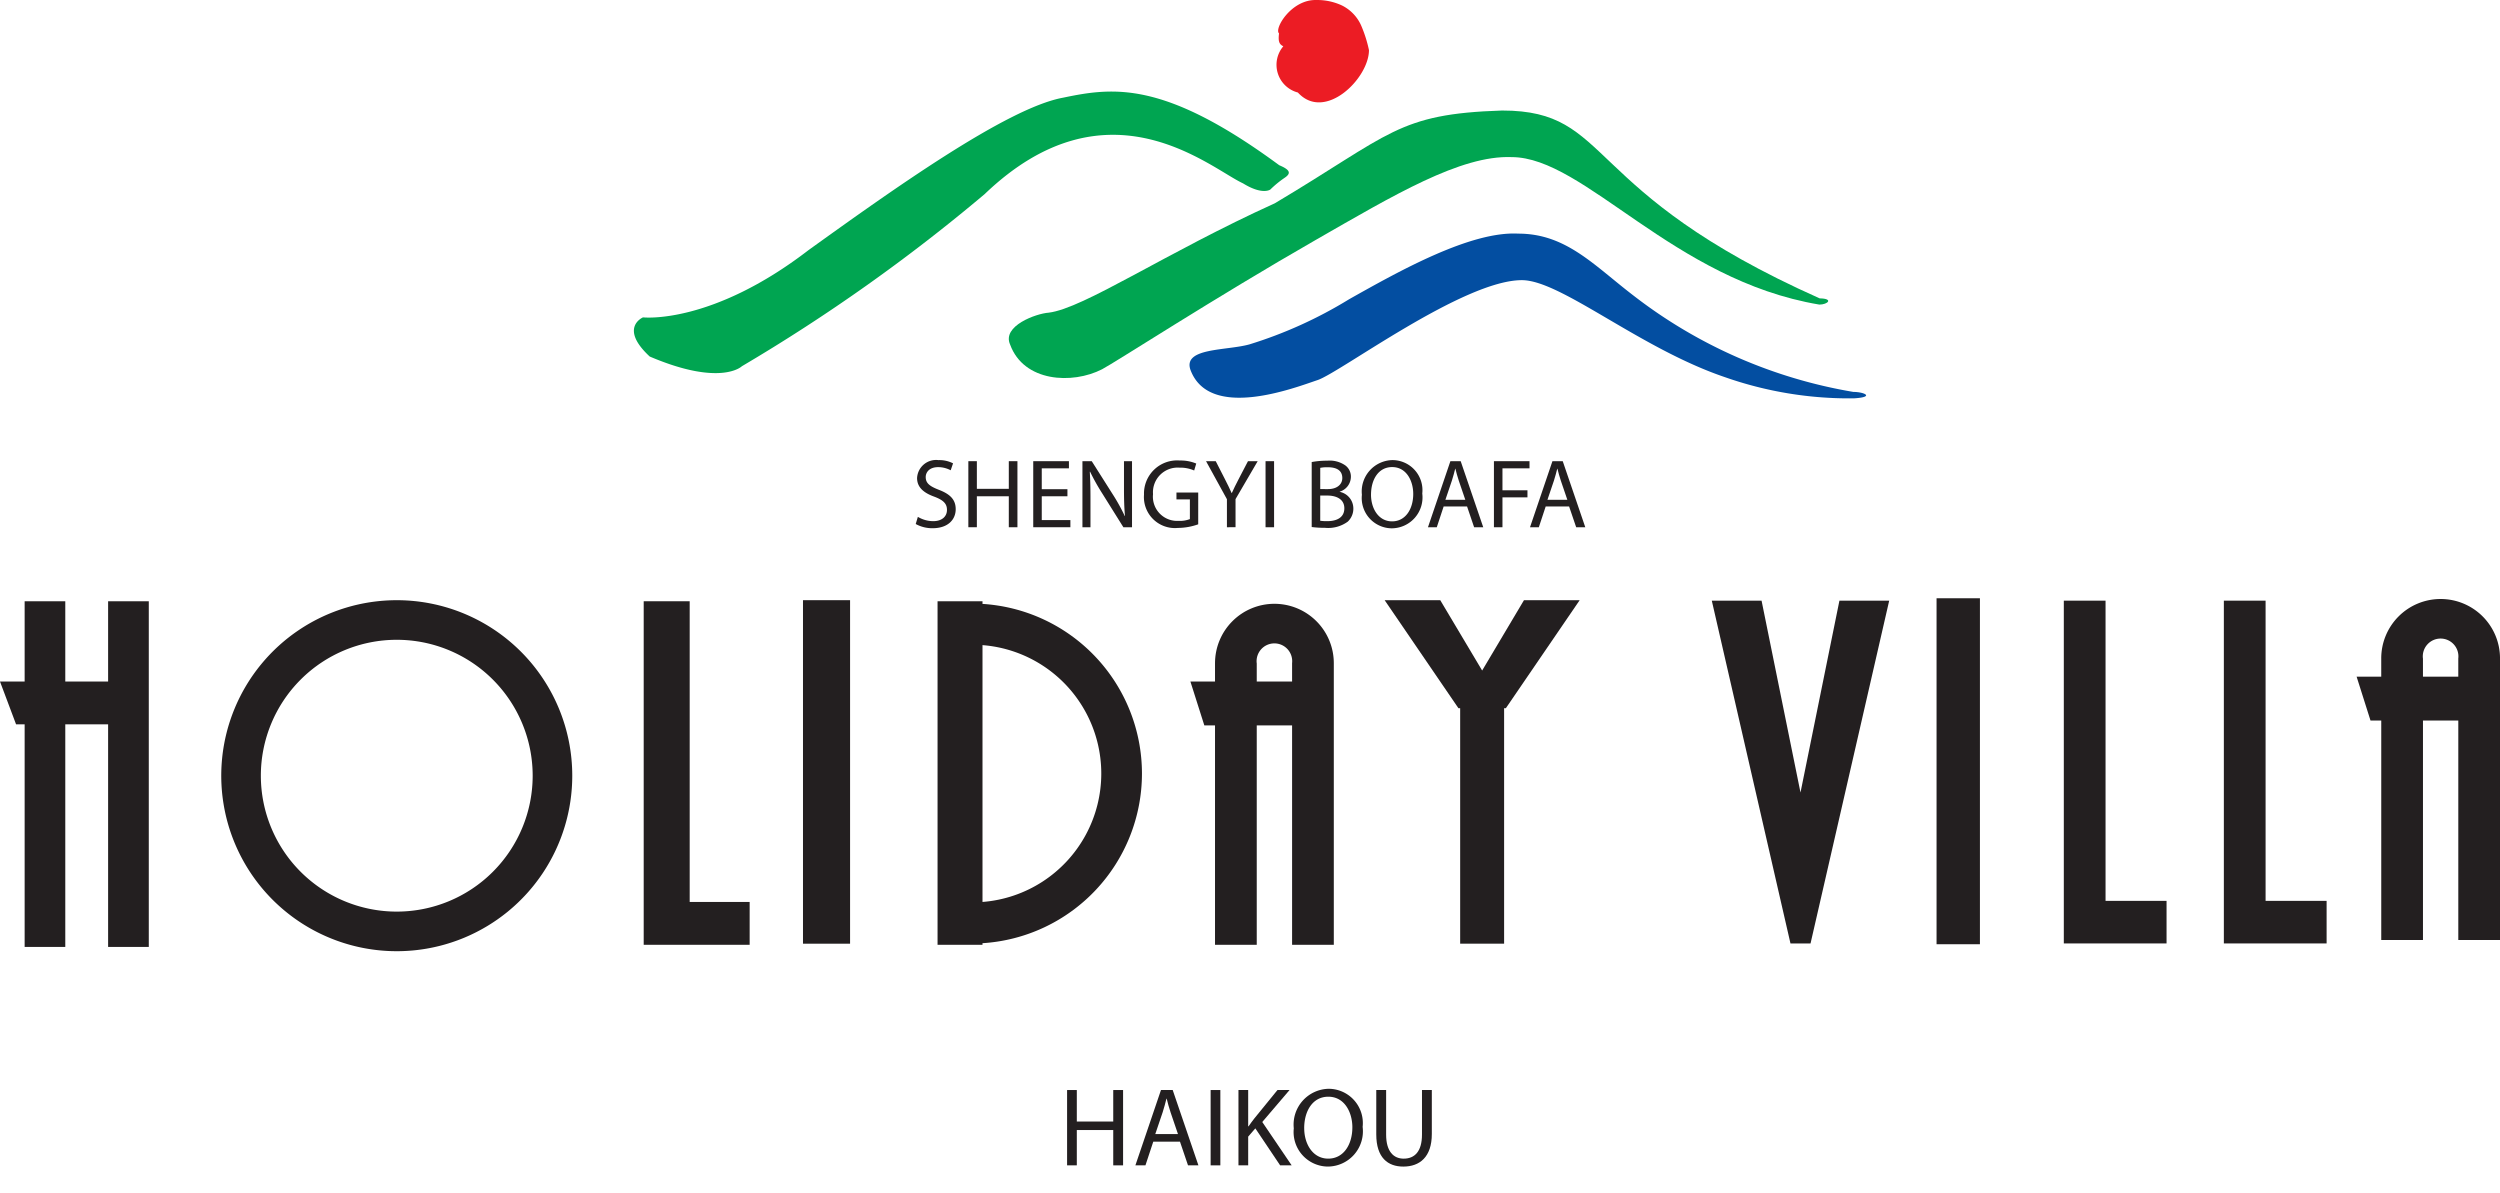 <?xml version="1.0" encoding="UTF-8"?>
<svg xmlns="http://www.w3.org/2000/svg" id="Layer_1" data-name="Layer 1" width="147.122" height="70.224" viewBox="0 0 147.122 70.224">
  <defs>
    <style>.cls-1{fill:#00a551;}.cls-2{fill:#034ea1;}.cls-3{fill:#ec1c24;}.cls-4{fill:#231f20;}</style>
  </defs>
  <path class="cls-1" d="M37.84,18.677s4.007.454,9.746-3.962C52.4,11.258,59.239,6.352,62.564,5.748c2.98-.625,5.95-1.009,12.716,3.974.639.27.728.474.306.75a6.046,6.046,0,0,0-.828.681s-.453.35-1.609-.363c-1.964-.908-7.963-6.303-15.198.628a104.701,104.701,0,0,1-14.291,10.134s-1.228,1.22-5.425-.571C36.403,19.284,37.84,18.677,37.84,18.677Z"></path>
  <path class="cls-1" d="M61.709,18.401c2.066-.248,6.903-3.532,13.315-6.439,6.835-4.069,7.212-5.259,13.373-5.458,6.575,0,4.515,4.738,18.687,11.054.848.017.472.367-.017.367C98.457,16.486,93.243,9.246,88.961,9.246c-3.006-.121-6.945,2.246-11.525,4.87-5.928,3.396-11.818,7.219-12.581,7.615-1.752.9-4.608.75-5.41-1.451C58.944,19.177,60.995,18.448,61.709,18.401Z"></path>
  <path class="cls-2" d="M73.526,20.267a25.605,25.605,0,0,0,5.863-2.654c2.961-1.667,7.15-4.017,9.958-3.864,2.833,0,4.469,1.882,6.83,3.682a28.973,28.973,0,0,0,12.891,5.633c.643,0,1.286.302.039.378a22.08,22.08,0,0,1-7.599-1.247c-5.02-1.702-9.648-5.708-11.948-5.708-3.446,0-10.687,5.434-12.021,5.88s-6.378,2.411-7.487-.614C69.619,20.456,72.16,20.646,73.526,20.267Z"></path>
  <path class="cls-3" d="M75.521,2.724c-.226-.115-.315-.261-.251-.758-.303-.265.717-2.003,2.192-1.965a3.447,3.447,0,0,1,1.494.313,2.401,2.401,0,0,1,1.152,1.2A7.66,7.66,0,0,1,80.562,2.95c0,1.664-2.596,4.233-4.183,2.495A1.686,1.686,0,0,1,75.521,2.724Z"></path>
  <polygon class="cls-4" points="6.362 35.383 6.362 40.108 3.842 40.108 3.842 35.383 1.45 35.383 1.45 40.108 0 40.108 0.945 42.625 1.45 42.625 1.45 55.725 3.842 55.725 3.842 42.625 6.362 42.625 6.362 55.725 8.756 55.725 8.756 35.383 6.362 35.383"></polygon>
  <path class="cls-4" d="M23.349,35.321a10.328,10.328,0,1,0,10.328,10.325A10.327,10.327,0,0,0,23.349,35.321Zm0,18.326a7.998,7.998,0,1,1,7.998-8.001A7.999,7.999,0,0,1,23.349,53.647Z"></path>
  <polygon class="cls-4" points="40.587 53.079 40.587 35.383 37.881 35.383 37.881 55.6 44.116 55.6 44.116 53.079 40.587 53.079"></polygon>
  <rect class="cls-4" x="47.255" y="35.32" width="2.771" height="20.215"></rect>
  <path class="cls-4" d="M67.203,45.522a10.009,10.009,0,0,0-9.384-9.983v-.155H55.174V55.6h2.644v-.094A10.011,10.011,0,0,0,67.203,45.522Zm-9.384,7.557V37.965a7.58,7.58,0,0,1,0,15.114Z"></path>
  <path class="cls-4" d="M74.998,35.533a3.495,3.495,0,0,0-3.495,3.494l-.001.008v1.073H70.054l.819,2.58h.629V55.6H73.958V42.688h2.08V55.6h2.455V39.027A3.495,3.495,0,0,0,74.998,35.533Zm1.04,3.502v1.073h-2.08V39.035l-.003-.008a1.048,1.048,0,1,1,2.083,0Z"></path>
  <path class="cls-4" d="M143.628,35.251a3.493,3.493,0,0,0-3.495,3.492v1.079h-1.449l.818,2.582h.632V55.316h2.455V42.404h2.079V55.316h2.455V38.743A3.493,3.493,0,0,0,143.628,35.251Zm1.039,3.5v1.071h-2.079V38.751l-.003-.008a1.048,1.048,0,1,1,2.083,0Z"></path>
  <polygon class="cls-4" points="92.962 35.32 89.684 35.32 87.223 39.46 84.757 35.32 81.485 35.32 85.828 41.678 85.929 41.678 85.929 55.534 88.515 55.534 88.515 41.678 88.617 41.678 92.962 35.32"></polygon>
  <rect class="cls-4" x="113.964" y="35.207" width="2.552" height="20.36"></rect>
  <polygon class="cls-4" points="123.909 53.015 123.909 35.348 121.453 35.348 121.453 55.52 127.499 55.52 127.499 53.015 123.909 53.015"></polygon>
  <polygon class="cls-4" points="133.327 53.015 133.327 35.348 130.871 35.348 130.871 55.52 136.918 55.52 136.918 53.015 133.327 53.015"></polygon>
  <polygon class="cls-4" points="108.248 35.348 111.177 35.348 106.548 55.52 105.367 55.52 100.737 35.348 103.666 35.348 105.957 46.639 108.248 35.348"></polygon>
  <path class="cls-4" d="M63.369,64.147V66.001h2.144V64.147h.579v4.433h-.579V66.501h-2.144v2.078h-.572V64.147Z"></path>
  <path class="cls-4" d="M67.869,67.185l-.461,1.395h-.592l1.506-4.433h.69l1.513,4.433h-.612l-.473-1.395Zm1.453-.447-.434-1.275c-.099-.289-.164-.553-.23-.809h-.013c-.066.263-.138.532-.224.802l-.434,1.282Z"></path>
  <path class="cls-4" d="M71.816,64.147v4.433h-.572V64.147Z"></path>
  <path class="cls-4" d="M72.882,64.147h.572v2.138h.02c.118-.171.236-.329.349-.474l1.355-1.664h.71l-1.605,1.881,1.73,2.552H75.335l-1.46-2.177-.421.486v1.69h-.572Z"></path>
  <path class="cls-4" d="M80.19,66.316a2.076,2.076,0,0,1-2.059,2.335,2.032,2.032,0,0,1-1.993-2.249,2.106,2.106,0,0,1,2.059-2.328A2.019,2.019,0,0,1,80.19,66.316Zm-3.439.072c0,.947.513,1.796,1.414,1.796.907,0,1.42-.835,1.42-1.842,0-.881-.46-1.802-1.414-1.802C77.224,64.541,76.75,65.416,76.75,66.389Z"></path>
  <path class="cls-4" d="M81.572,64.147v2.624c0,.993.44,1.414,1.032,1.414.657,0,1.078-.435,1.078-1.414v-2.624h.579v2.585c0,1.361-.717,1.92-1.677,1.92-.908,0-1.592-.519-1.592-1.894V64.147Z"></path>
  <path class="cls-4" d="M54.015,30.416a1.776,1.776,0,0,0,.9.254c.513,0,.813-.271.813-.663,0-.364-.207-.571-.732-.773-.634-.225-1.027-.554-1.027-1.101a1.12,1.12,0,0,1,1.258-1.056,1.772,1.772,0,0,1,.859.19l-.139.409a1.557,1.557,0,0,0-.738-.185c-.531,0-.732.317-.732.583,0,.363.236.542.773.75.658.254.992.571.992,1.142,0,.601-.444,1.119-1.361,1.119a2.006,2.006,0,0,1-.992-.248Z"></path>
  <path class="cls-4" d="M57.487,27.14v1.627h1.88V27.14h.508v3.888h-.508V29.205h-1.88v1.822h-.501V27.14Z"></path>
  <path class="cls-4" d="M62.817,29.205H61.306v1.401h1.685v.421H60.805V27.14h2.1v.421H61.306v1.228h1.511Z"></path>
  <path class="cls-4" d="M63.7,31.027V27.14h.548l1.246,1.967a10.964,10.964,0,0,1,.698,1.264l.011-.006c-.046-.52-.058-.992-.058-1.598V27.14h.473v3.888h-.508L64.877,29.055a12.303,12.303,0,0,1-.727-1.298l-.017.006c.029.49.04.958.04,1.603v1.661Z"></path>
  <path class="cls-4" d="M70.513,30.855a3.618,3.618,0,0,1-1.194.213,1.825,1.825,0,0,1-1.996-1.961A1.95,1.95,0,0,1,69.428,27.1a2.397,2.397,0,0,1,.969.179l-.121.409a2.023,2.023,0,0,0-.859-.167,1.454,1.454,0,0,0-1.563,1.563,1.425,1.425,0,0,0,1.5,1.568,1.639,1.639,0,0,0,.669-.104V29.39h-.79v-.404h1.281Z"></path>
  <path class="cls-4" d="M72.203,31.027V29.378L70.974,27.14h.571l.548,1.073c.15.294.266.53.387.802h.011c.11-.254.242-.508.392-.802l.559-1.073h.571L72.71,29.372v1.655Z"></path>
  <path class="cls-4" d="M74.978,27.14v3.888h-.502V27.14Z"></path>
  <path class="cls-4" d="M77.192,27.191a4.888,4.888,0,0,1,.917-.08,1.606,1.606,0,0,1,1.067.282.817.817,0,0,1,.322.686.923.923,0,0,1-.657.854v.012a1.001,1.001,0,0,1,.802.975,1.046,1.046,0,0,1-.329.778,1.951,1.951,0,0,1-1.344.363,5.797,5.797,0,0,1-.778-.046Zm.502,1.592H78.15c.531,0,.843-.276.843-.651,0-.456-.347-.635-.854-.635a2.119,2.119,0,0,0-.444.035Zm0,1.863a2.633,2.633,0,0,0,.421.023c.518,0,.998-.19.998-.756,0-.53-.456-.75-1.004-.75h-.415Z"></path>
  <path class="cls-4" d="M83.699,29.043a1.821,1.821,0,0,1-1.806,2.048,1.782,1.782,0,0,1-1.747-1.973,1.846,1.846,0,0,1,1.805-2.042A1.77,1.77,0,0,1,83.699,29.043Zm-3.017.064c0,.831.45,1.575,1.24,1.575.796,0,1.245-.733,1.245-1.615,0-.773-.403-1.58-1.239-1.58C81.098,27.486,80.683,28.253,80.683,29.107Z"></path>
  <path class="cls-4" d="M84.957,29.805l-.404,1.223h-.519l1.32-3.888H85.96l1.327,3.888H86.75l-.415-1.223Zm1.274-.393-.381-1.119c-.086-.253-.144-.484-.202-.709h-.011c-.058.23-.121.467-.196.704l-.381,1.124Z"></path>
  <path class="cls-4" d="M87.916,27.14H90.01v.421H88.418v1.292h1.471v.416H88.418v1.759h-.502Z"></path>
  <path class="cls-4" d="M90.962,29.805l-.404,1.223h-.519l1.32-3.888h.606l1.327,3.888h-.536l-.416-1.223Zm1.274-.393-.381-1.119c-.086-.253-.144-.484-.202-.709h-.011c-.058.23-.121.467-.196.704l-.381,1.124Z"></path>
</svg>
